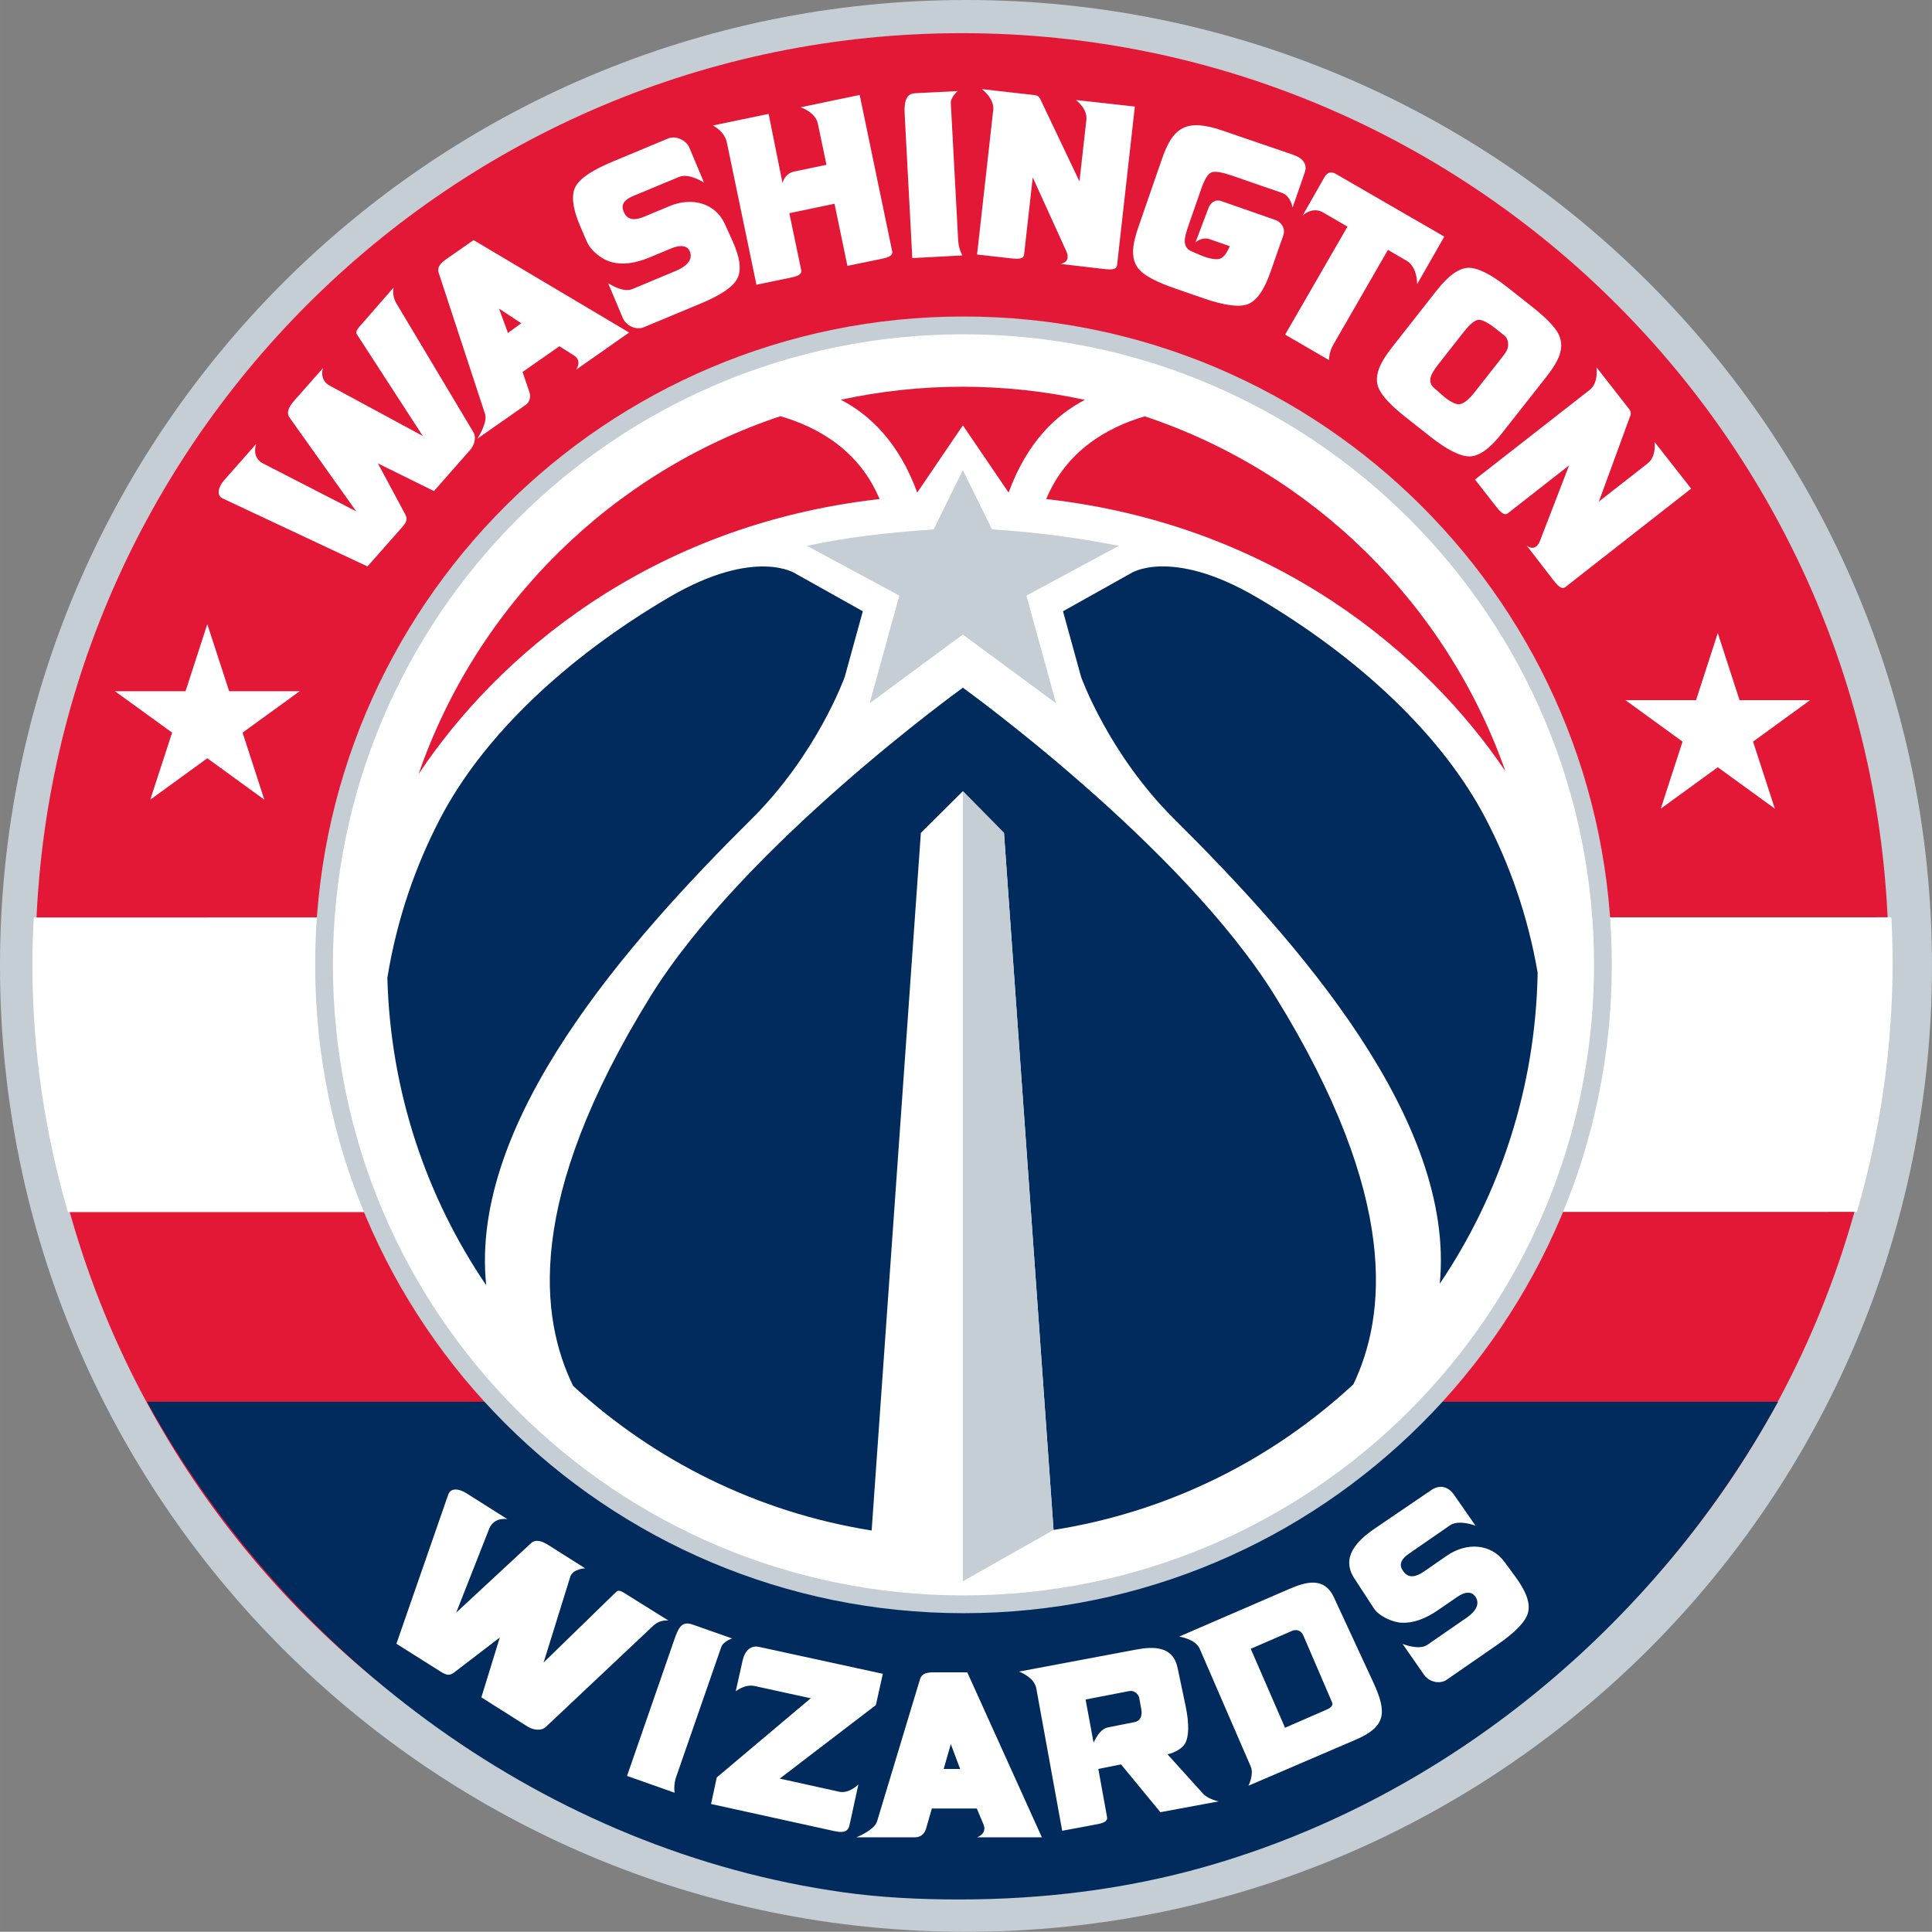 <?xml version="1.0" encoding="UTF-8" standalone="no"?>
<svg
   xmlns:dc="http://purl.org/dc/elements/1.1/"
   xmlns:cc="http://creativecommons.org/ns#"
   xmlns:rdf="http://www.w3.org/1999/02/22-rdf-syntax-ns#"
   xmlns:svg="http://www.w3.org/2000/svg"
   xmlns="http://www.w3.org/2000/svg"
   xmlns:sodipodi="http://sodipodi.sourceforge.net/DTD/sodipodi-0.dtd"
   xmlns:inkscape="http://www.inkscape.org/namespaces/inkscape"
   xml:space="preserve"
   height="407.844"
   viewBox="0 0 407.888 407.851"
   width="407.884"
   version="1.1"
   id="svg2"
   inkscape:version="1.0.2-2 (e86c870879, 2021-01-15)"
   sodipodi:docname="Washington_Wizards_2015.svg"><rect x="0" y="0" width="407.888" height="407.851" fill="#808080" stroke="none"/><defs
     id="defs30" /><sodipodi:namedview
     pagecolor="#ffffff"
     bordercolor="#666666"
     borderopacity="1"
     objecttolerance="10"
     gridtolerance="10"
     guidetolerance="10"
     inkscape:pageopacity="0"
     inkscape:pageshadow="2"
     inkscape:window-width="1366"
     inkscape:window-height="705"
     id="namedview28"
     showgrid="false"
     inkscape:zoom="1"
     inkscape:cx="202.24958"
     inkscape:cy="224.46004"
     inkscape:window-x="-8"
     inkscape:window-y="-8"
     inkscape:window-maximized="1"
     inkscape:current-layer="layer13"
     fit-margin-top="0"
     fit-margin-left="0"
     fit-margin-right="0"
     fit-margin-bottom="0"
     inkscape:document-rotation="0"
     showguides="true"
     inkscape:guide-bbox="true"
     inkscape:snap-global="false" /><g
     inkscape:groupmode="layer"
     id="layer13"
     inkscape:label="Layer 1"
     transform="translate(-296.064,-296.034)"><g
       id="g9077"><path
         id="ellipse8"
         style="fill:#c4ced4;fill-opacity:1;stroke:none;stroke-width:2.024"
         d="m 703.953,499.959 c 0,112.625 -91.31,203.925 -203.946,203.925 -112.636,0 -203.946,-91.3 -203.946,-203.925 -1e-5,-112.625 91.31,-203.925 203.946,-203.925 112.636,0 203.946,91.3 203.946,203.925 z"
         sodipodi:nodetypes="ccccc" /><path
         id="ellipse10"
         style="fill:#e31837;fill-opacity:1;stroke:none;stroke-width:2.024"
         d="m 694.799,498.967 c 10e-6,108.21 -87.582,195.931 -195.621,195.931 -108.038,0 -195.621,-87.721 -195.621,-195.931 0,-108.21 87.582,-195.931 195.621,-195.931 108.038,0 195.621,87.721 195.621,195.931 z"
         sodipodi:nodetypes="ccccc" /><path
         d="m 303.188,489.731 c -0.182,3.353 -0.282,6.723 -0.282,10.121 0,17.874 2.633,35.366 7.498,52.092 46.188,-0.01 330.738,-0.027 377.706,-0.055 4.892,-16.863 7.525,-34.509 7.525,-52.529 0,-3.234 -0.091,-6.459 -0.25,-9.666 z"
         id="path14"
         inkscape:connector-curvature="0"
         style="fill:#ffffff;stroke:none;stroke-width:2.024"
         sodipodi:nodetypes="ccccccc" /><path
         d="m 550.266,690.214 c 51.583,-14.6 95.492,-51.337 121.183,-98.236 H 327.086 c 29.972,54.333 84.714,94.836 147.029,103.565 7.936,1.112 16.052,1.51 24.401,1.513 17.997,0.006 35.351,-2.2 51.75,-6.842 z"
         id="path16"
         inkscape:connector-curvature="0"
         style="fill:#002b5c;fill-opacity:1;stroke:none;stroke-width:2.024"
         sodipodi:nodetypes="cccccc" /><path
         id="path9020"
         style="fill:#ffffff;stroke:none;stroke-width:1.62"
         d="m 593.57,624.02 8.632,-5.96 c 1.859,-1.284 5.377,0.081 5.377,0.081 l -4.535,-6.527 c -1.256,-1.807 -3.074,-2.163 -4.778,-1.004 l -11.886,8.084 c -4.045,2.751 -7.207,6.232 -4.386,10.567 l 4.136,6.355 c 1.037,1.594 3.826,2.916 5.868,3.013 2.396,0.114 4.923,-0.778 7.612,-2.624 l 4.13,-2.834 c 1.593,-1.093 2.855,-1.159 3.644,-0.259 0.518,0.591 1.598,2.39 -1.668,4.648 l -8.292,5.733 c -1.798,1.243 -5.247,-0.194 -5.247,-0.194 l 4.551,6.543 c 1.005,1.446 3.255,2.073 4.778,1.02 l 10.657,-7.369 c 3.813,-2.637 5.976,-4.859 6.495,-6.77 0.518,-1.911 -0.276,-4.361 -2.656,-7.596 l -2.3,-3.126 c -2.863,-3.892 -7.977,-4.224 -12.212,-1.296 l -4.778,3.304 c -1.714,1.186 -3.202,1.438 -4.219,0.162 -0.712,-0.894 -1.463,-2.198 1.077,-3.952 z m -167.366,8.049 -15.375,14.965 5.625,-18.091 c 0.53,-1.705 3.16,-1.798 3.16,-1.798 l -7.743,-4.891 c -1.311,-0.828 -2.692,-1.345 -3.688,-0.421 l -15.801,14.657 6.933,-17.637 c 1.048,-2.665 3.872,-2.089 3.872,-2.089 l -8.634,-5.458 c -1.593,-1.007 -3.336,-1.236 -3.872,0.308 l -10.924,31.452 9.167,5.782 c 1.244,0.785 1.965,1.086 2.961,0.324 l 9.693,-7.418 -3.885,12.633 9.764,6.171 c 1.211,0.765 2.925,0.937 3.816,0.097 l 22.661,-21.346 c 1.554,-1.464 3.259,-1.134 3.259,-1.134 l -8.433,-5.264 c -1.011,-0.631 -1.997,-1.386 -2.556,-0.842 z m 142.019,-0.551 -23.209,10.041 c 0,0 3.431,0.471 4.357,2.608 l 10.754,24.828 c 0.72,1.662 -0.486,4.049 -0.486,4.049 l 22.609,-9.701 c 6.432,-2.76 6.724,-5.706 3.725,-12.179 l -8.276,-17.864 c -2.057,-4.441 -5.92,-3.319 -9.475,-1.782 z m -129.756,10.56 -10.022,28.893 10.051,3.555 c 0,0 -0.302,-1.553 0.326,-3.36 l 9.509,-27.387 c 0.419,-1.206 2.293,-1.83 2.293,-1.83 l -8.329,-2.931 c -2.222,-0.782 -2.948,0.526 -3.827,3.061 z m 132.752,-0.777 6.09,14.171 c 0.276,0.643 -0.427,1.185 -1.053,1.458 l -8.892,3.871 -7.24,-16.665 8.697,-3.774 c 1.074,-0.466 2.007,0.032 2.397,0.939 z m -118.362,5.264 -1.466,6.543 c 0,0 1.924,-1.569 3.986,-1.118 l 11.849,2.591 -19.835,16.714 -1.208,5.604 25.853,5.685 c 1.654,0.364 3.009,0.48 3.385,-1.247 l 1.863,-8.551 c 0,0 -1.949,1.99 -4.065,1.522 l -12.536,-2.769 20.293,-15.516 1.474,-6.608 -26.14,-5.685 c -1.759,-0.382 -2.999,0.806 -3.453,2.834 z m 82.991,-2.251 -24.65,4.632 c 0,0 3.213,1.145 3.644,3.514 l 5.474,30.092 6.867,-1.279 c 1.359,-0.253 2.801,-0.52 2.608,-1.587 l -1.846,-10.187 4.794,-0.956 8.308,10.09 12.293,-2.284 c 0,0 -2.205,-0.437 -3.304,-1.652 l -7.482,-8.276 c 1.733,-0.405 3.144,-1.359 3.66,-2.219 0.845,-1.408 0.974,-4.117 0.146,-8.049 l -1.684,-8.001 c -0.981,-4.662 -5.11,-4.537 -8.827,-3.838 z m -42.66,4.794 c -1.425,0 -2.526,0.244 -2.883,1.425 l -9.07,30.027 c -0.572,1.893 -4.357,3.369 -4.357,3.369 h 12.438 c 1.118,0 1.951,-0.754 2.251,-1.798 l 1.231,-4.276 h 9.491 l 1.393,3.304 c 0.876,2.079 -1.344,2.769 -1.344,2.769 h 13.685 l -15.742,-34.821 z m 43.405,5.426 0.432,2.42 c 0.255,1.428 -0.307,2.434 -1.388,2.649 l -5.685,1.134 c -1.293,0.258 -2.235,1.587 -3.012,3.207 l -1.684,-9.102 9.215,-1.782 c 1.068,-0.206 1.978,0.669 2.122,1.474 z m -39.793,9.717 1.976,5.264 h -3.482 z"
         sodipodi:nodetypes="ccccccccccccccccccccccccccccccccccccccccccccccccccccccccccccccccccccccccccccccccccccccccccccccccccccccccccccccccccccccccccccccc" /><path
         id="path9016"
         style="fill:#ffffff;stroke:none;stroke-width:1.62"
         d="m 339.83,427.808 -4.596,14.162 h -14.89 l 12.056,8.739 -4.613,14.158 12.043,-8.749 12.042,8.749 -4.596,-14.158 12.056,-8.739 h -14.89 z m 318.895,1.879 -4.583,14.162 h -14.916 l 12.066,8.755 -4.6,14.158 12.033,-8.746 12.05,8.746 -4.6,-14.158 12.05,-8.755 h -14.9 z"
         sodipodi:nodetypes="cccccccccccccccccccccc" /><path
         style="fill:#c4ced4;fill-opacity:1;stroke:none;stroke-width:1.665"
         d="m 499.472,362.857 c -75.594,0.002 -136.873,61.286 -136.873,136.88 0,75.594 61.279,136.878 136.873,136.88 75.597,0.002 136.88,-61.283 136.88,-136.88 0,-75.597 -61.283,-136.882 -136.88,-136.88 z"
         id="path9012-7"
         sodipodi:nodetypes="ccccc" /><path
         style="fill:#ffffff;stroke:none;stroke-width:1.62"
         d="m 499.472,366.607 c -73.523,0.002 -133.123,59.607 -133.123,133.129 0,73.523 59.6,133.128 133.123,133.129 73.525,0.002 133.129,-59.604 133.129,-133.129 0,-73.525 -59.604,-133.131 -133.129,-133.129 z"
         id="path9012"
         sodipodi:nodetypes="ccccc" /><path
         id="path20"
         style="fill:#ffffff;stroke:none;stroke-width:1.62"
         d="m 503.362,314.853 c 0,0 2.671,1.95 2.397,4.4 l -3.417,30.519 6.98,0.781 c 1.361,0.152 2.826,0.313 2.948,-0.768 l 1.83,-16.298 7.061,15.529 c 1.14,2.506 -1.231,2.734 -1.231,2.734 l 9.021,1.053 c 1.376,0.161 2.827,0.304 2.948,-0.769 l 3.757,-33.507 -12.455,-1.38 c 0,0 2.493,1.773 2.219,4.214 l -1.458,12.983 -8.308,-17.469 c -0.212,-0.445 -0.599,-0.704 -1.166,-0.768 z m -5.118,0.415 -8.827,0.441 c -0.991,0.049 -2.579,0.222 -2.365,4.269 l 1.62,30.549 10.576,-0.569 c 0,0 -0.788,-1.268 -0.891,-3.174 l -1.555,-28.969 c -0.068,-1.263 1.441,-2.546 1.441,-2.546 z m -27.695,15.558 -6.851,1.438 c -2.008,0.422 -2.429,2.42 -2.429,2.42 l -2.931,-14.604 -11.786,2.449 c 0,0 2.461,1.129 2.976,3.607 l 6.235,30.014 6.883,-1.424 c 1.359,-0.281 2.796,-0.59 2.575,-1.65 l -2.51,-12.03 9.539,-1.992 2.721,13.111 6.883,-1.411 c 1.361,-0.279 2.794,-0.597 2.575,-1.65 l -6.867,-33.025 -12.471,2.608 c 0,0 3.127,0.989 3.644,3.464 z m 70.857,-1.31 -4.956,14.32 c -0.585,1.689 -0.958,3.095 -1.101,4.242 -0.278,2.233 0.243,3.956 1.522,5.168 1.28,1.213 3.646,2.428 7.159,3.644 l 6.122,2.12 c 4.421,1.531 7.545,1.937 9.361,1.241 1.845,-0.708 3.428,-2.934 4.762,-6.747 l 2.705,-7.732 c 0.639,-1.826 -0.828,-3.016 -1.603,-3.286 l -11.483,-4.002 c -1.343,-0.468 -2.324,0.503 -2.672,1.424 l -2.769,7.317 c 0,0 1.314,-1.281 3.029,-0.683 l 4.211,1.467 c -0.632,1.54 -1.346,2.406 -2.073,2.648 -0.666,0.221 -2.118,0.11 -4.195,-0.785 l -1.879,-0.81 c -1.118,-0.482 -1.462,-1.505 -1.328,-2.59 0.076,-0.619 0.291,-1.471 0.68,-2.591 l 2.753,-7.929 c 0.738,-2.126 1.489,-3.318 2.267,-3.56 0.776,-0.241 2.216,0.018 4.357,0.756 l 10.43,3.6 c 1.895,0.654 2.251,3.119 2.251,3.119 l 2.575,-7.431 c 0.691,-1.993 -0.758,-3.146 -2.51,-3.746 l -14.806,-5.072 c -7.583,-2.598 -10.471,-0.855 -12.808,5.898 z m -111.634,7.886 9.679,-4.026 c 2.086,-0.868 5.251,1.208 5.251,1.208 l -3.087,-7.345 c -0.729,-1.735 -2.975,-2.601 -4.47,-1.978 l -11.842,4.938 c -4.271,1.781 -6.853,3.536 -7.759,5.283 -0.898,1.732 -0.611,4.51 0.983,8.227 l 1.367,3.187 c 0.965,2.25 3.34,3.958 5.296,4.483 2.326,0.624 4.996,0.26 8.012,-0.996 l 4.611,-1.921 c 1.784,-0.743 3.299,-0.667 3.859,0.583 1.037,2.316 -1.821,3.719 -2.834,4.143 l -9.293,3.885 c -2.022,0.845 -5.095,-1.267 -5.095,-1.267 l 3.087,7.33 c 0.686,1.63 2.766,2.689 4.47,1.979 l 11.956,-4.982 c 4.282,-1.784 6.853,-3.527 7.759,-5.281 0.906,-1.752 0.629,-4.327 -1.024,-7.985 l -1.595,-3.531 c -1.997,-4.419 -6.935,-5.771 -11.689,-3.787 l -5.351,2.233 c -1.93,0.806 -3.429,0.729 -4.171,-0.726 -0.515,-1.009 -0.97,-2.473 1.881,-3.659 z m 145.937,-3.999 -4.616,8.114 c 0,0 2.011,-1.96 4.308,-0.627 l 5.15,2.99 -13.167,22.804 9.28,5.382 c 0,0 -0.083,-1.572 0.875,-3.234 l 11.548,-20.042 3.968,2.306 c 2.281,1.326 2.203,4.912 2.203,4.912 l 5.733,-10.02 -22.949,-13.266 c -0.93,-0.538 -1.794,-0.265 -2.332,0.682 z m -179.66,13.324 -5.808,4.055 c -1.173,0.819 -1.947,1.669 -1.565,2.834 l 9.794,29.82 c 0.615,1.872 -1.652,5.238 -1.652,5.238 l 10.208,-7.146 c 0.916,-0.641 1.146,-1.722 0.797,-2.745 l -1.44,-4.214 7.789,-5.437 3.017,1.908 c 1.908,1.206 0.497,3.046 0.497,3.046 l 11.204,-7.845 z m 209.979,5.848 c -1.976,0.059 -4.196,1.668 -6.689,4.841 l -9.361,11.915 c -1.102,1.402 -1.892,2.62 -2.397,3.657 -0.985,2.024 -1.095,3.811 -0.275,5.38 0.816,1.564 2.674,3.491 5.571,5.779 l 5.085,4.015 c 3.684,2.908 6.527,4.296 8.454,4.229 1.976,-0.069 4.21,-1.669 6.705,-4.839 l 9.377,-11.915 c 1.088,-1.382 1.887,-2.61 2.397,-3.644 0.996,-2.019 1.024,-3.844 0.162,-5.508 -0.757,-1.461 -2.6,-3.376 -5.555,-5.709 l -5.085,-4.015 c -3.626,-2.863 -6.43,-4.244 -8.389,-4.185 z m -248.834,31.617 14.081,19.798 -19.673,-10.106 c -2.551,-1.311 -1.44,-4.14 -1.44,-4.14 l -6.761,7.657 c -1.102,1.248 -1.827,3.162 -0.319,3.87 l 30.567,14.35 7.175,-8.129 c 0.974,-1.104 1.389,-1.757 0.797,-2.86 l -5.779,-10.762 11.842,5.837 7.63,-8.671 c 0.946,-1.075 1.326,-2.693 0.7,-3.741 L 379.771,360.12 c -1.087,-1.819 -0.598,-3.388 -0.598,-3.388 l -6.526,7.481 c -0.775,0.888 -1.67,1.732 -1.246,2.386 l 13.92,21.477 -19.615,-10.603 c -2.365,-1.279 -1.451,-3.728 -1.451,-3.728 l -6.035,6.832 c -1.063,1.204 -1.815,2.508 -1.027,3.616 z m 44.229,-23.003 4.697,3.087 -2.818,2.05 z m 206.901,2.363 c 0.746,0.02 1.978,0.637 3.482,1.833 l 1.843,1.467 c 0.934,0.743 1.015,2.181 0.537,3.162 -0.268,0.55 -0.817,1.23 -1.539,2.148 l -5.183,6.592 c -1.415,1.8 -2.542,2.649 -3.482,2.632 -0.615,-0.012 -1.855,-0.545 -3.288,-1.806 l -1.927,-1.696 c -0.917,-0.807 -0.888,-1.898 -0.405,-2.875 0.279,-0.564 0.763,-1.294 1.49,-2.22 l 5.183,-6.605 c 1.39,-1.771 2.494,-2.653 3.288,-2.632 z m 24.796,10.02 c 0,0 0.498,3.267 -1.441,4.783 l -24.213,18.917 4.34,5.552 c 0.834,1.067 1.754,2.233 2.608,1.566 l 12.924,-10.108 -6.138,15.914 c -0.994,2.577 -2.818,1.025 -2.818,1.025 l 5.555,7.191 c 0.845,1.094 1.769,2.222 2.608,1.566 l 26.561,-20.784 -7.725,-9.85 c 0,0 0.47,3.019 -1.474,4.54 l -10.284,8.044 6.656,-18.18 c 0.166,-0.454 0.082,-0.901 -0.259,-1.338 z"
         sodipodi:nodetypes="ccccccccccccccccccccccccccccccccccccccccccccccccccccccccccccccccccccccccccccccccccccccccccccccccccccccccccccccccccccccccccccccccccccccccccccccccccccccccccccccccccccccccccccccccccccccccccccccccccc" /><path
         d="m 473.572,380.428 c 6.131,3.17 12.252,8.988 16.142,19.601 l 9.637,-14.192 9.651,14.192 c 3.872,-10.577 9.977,-16.402 16.099,-19.573 -8.29,-1.795 -16.894,-2.767 -25.721,-2.776 -8.864,-0.008 -17.481,0.953 -25.808,2.747 z m -89.138,79.031 c 16.371,-24.589 48.383,-52.533 97.323,-58.062 -4.309,-10.331 -13.054,-15.199 -20.925,-17.495 -35.748,11.915 -64.099,39.981 -76.398,75.557 z m 132.51,-58.063 c 48.557,5.484 80.471,33.037 96.952,57.479 -12.399,-35.274 -40.611,-63.085 -76.141,-74.945 -7.835,2.315 -16.529,7.181 -20.812,17.466 z"
         id="path22"
         inkscape:connector-curvature="0"
         style="fill:#e31837;fill-opacity:1;stroke:none;stroke-width:2.024"
         sodipodi:nodetypes="ccccccccccccccc" /><path
         d="m 534.65,417.157 -14.163,7.929 3.815,13.85 c 0,0 5.762,16.216 19.644,29.993 26.067,25.871 59.465,63.597 56.084,98.132 12.7,-18.812 20.231,-41.382 20.668,-65.678 -2.114,-12.253 -6.04,-23.057 -10.946,-32.483 -9.105,-17.494 -26.691,-34.045 -48.355,-46.761 -9.214,-5.409 -15.936,-6.614 -20.313,-6.519 -4.376,0.095 -6.433,1.537 -6.433,1.537 z m -97.337,4.982 c -21.663,12.71 -39.25,29.263 -48.355,46.775 -5.043,9.7 -9.049,20.852 -11.117,33.552 0.647,24.022 8.223,46.308 20.868,64.909 -3.608,-34.619 29.895,-72.502 56.042,-98.446 13.883,-13.775 19.658,-29.993 19.658,-29.993 l 3.815,-13.85 -14.163,-7.929 c 0,0 -2.071,-1.431 -6.448,-1.523 -4.377,-0.092 -11.086,1.1 -20.299,6.505 z m 144.481,166.159 c 6.787,-14.248 10,-39.058 -16.455,-81.85 -19.752,-31.95 -65.991,-65.222 -65.991,-65.222 0,0 -46.24,33.275 -65.991,65.223 -26.656,43.117 -23.194,67.982 -16.299,82.175 17.182,15.797 38.925,26.707 63.03,30.533 l 10.391,-147.285 8.868,-8.795 8.683,8.795 10.462,147.171 c 24.288,-3.835 46.046,-14.767 63.301,-30.747 z"
         id="path24"
         inkscape:connector-curvature="0"
         style="fill:#002b5c;fill-opacity:1;stroke:none;stroke-width:2.024"
         sodipodi:nodetypes="ccccccccccccccccccccccccccccccc" /><path
         d="m 493.176,407.8 c -9.445,0.646 -18.291,1.635 -26.747,3.473 l 19.502,10.505 -6.263,22.733 19.672,-14.505 19.672,14.505 -6.249,-22.733 c 0,0 13.008,-6.991 19.501,-10.505 -9.118,-1.814 -17.852,-2.906 -26.761,-3.473 l -6.164,-12.526 z m 6.173,222.074 19.145,-10.829 -10.472,-147.175 -8.674,-8.791 z"
         id="path26"
         inkscape:connector-curvature="0"
         style="fill:#c4ced4;fill-opacity:1;stroke:none;stroke-width:2.024"
         sodipodi:nodetypes="cccccccccccccccc" /></g></g></svg>
